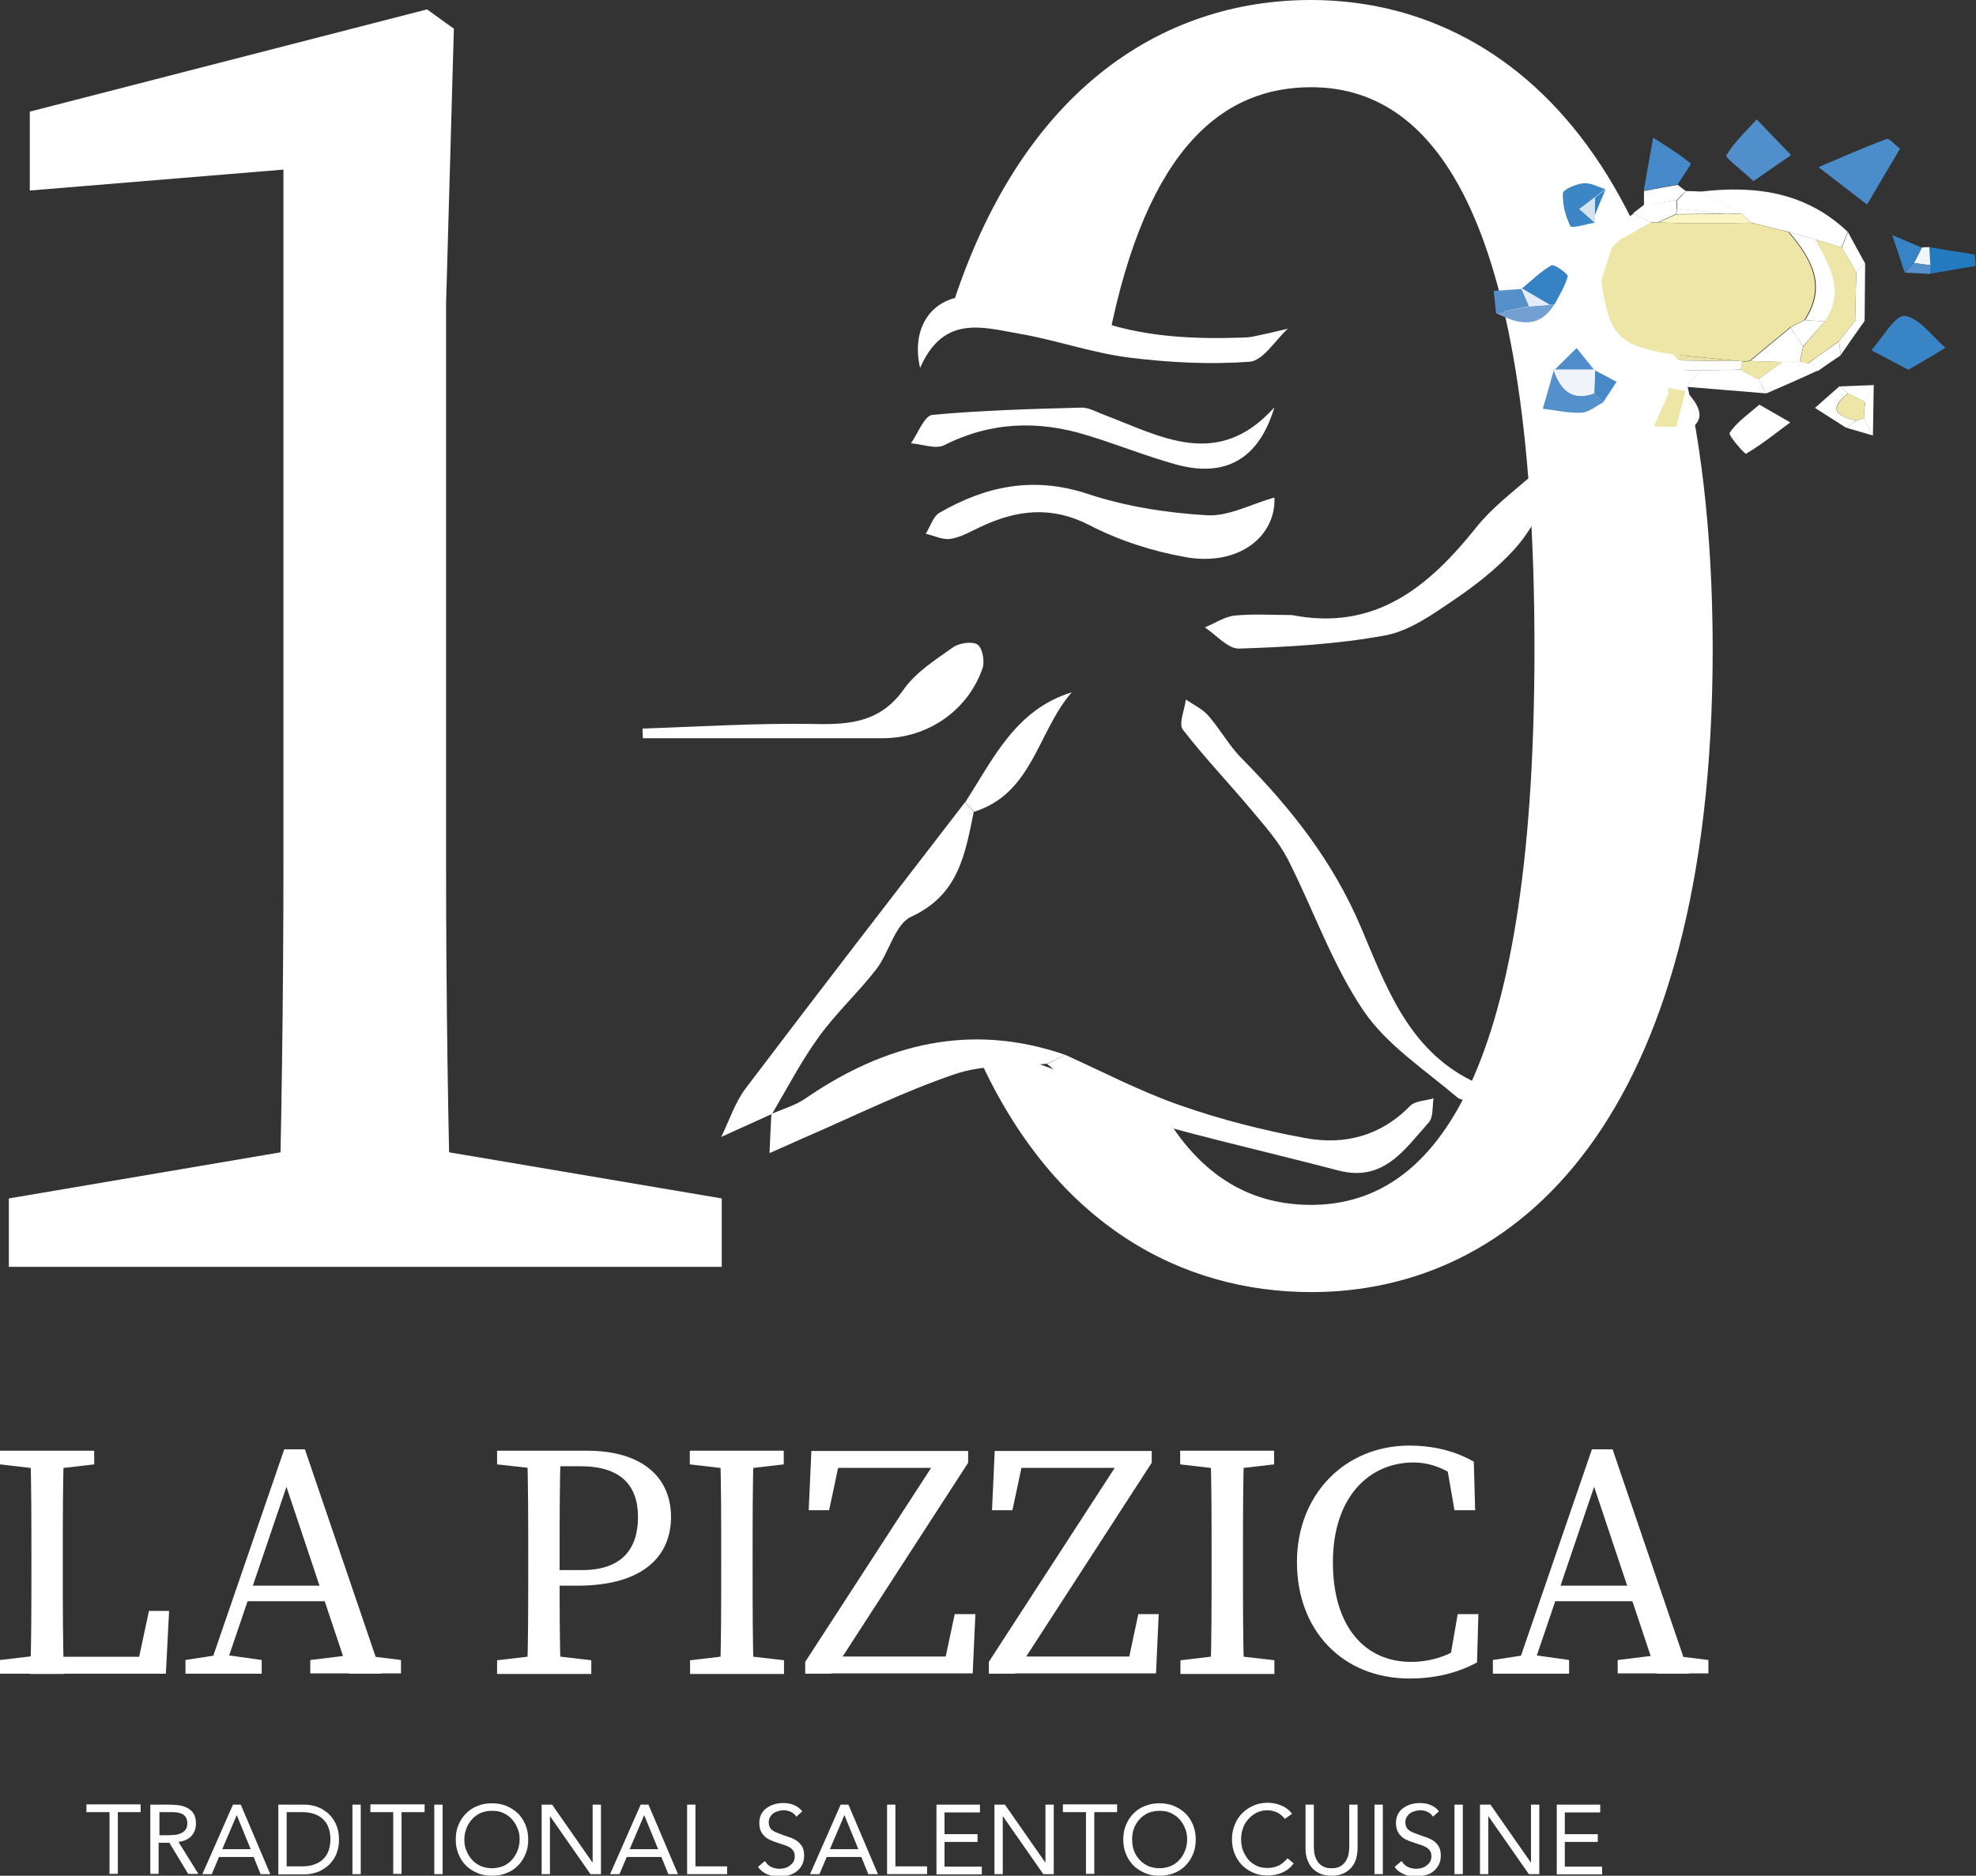 <svg xmlns="http://www.w3.org/2000/svg" xmlns:xlink="http://www.w3.org/1999/xlink" id="Livello_1" x="0px" y="0px" viewBox="0 0 736.2 699" style="enable-background:new 0 0 736.2 699;" xml:space="preserve"><rect x="0" y="0" width="736.2" height="699" fill="#333333" stroke="none"/><style type="text/css">	.st0{fill:#FFFFFF;}	.st1{fill:#4B8CCA;}	.st2{fill:#3884C5;}	.st3{fill:#508FCC;}	.st4{fill:#478AC9;}	.st5{fill:#5390CC;}	.st6{fill:#3583C4;}	.st7{fill:#3C86C6;}	.st8{fill:#5690CB;}	.st9{fill:#237ABE;}	.st10{fill:#3684C5;}	.st11{fill:#EDE6A6;}	.st12{fill:#4E8DCA;}	.st13{fill:#4788C7;}	.st14{fill:#72A0D3;}	.st15{fill:#D4E2F2;}	.st16{fill:#F1F6FB;}	.st17{fill:#3483C5;}	.st18{fill:#FBF5C3;}	.st19{fill:#EBE0A7;}	.st20{fill:#F0F4FA;}	.st21{fill:#E5ECF8;}	.st22{fill:#EAE1A2;}</style><g>	<g>		<path class="st0" d="M0,545.7v-5.1h35.1v5.1l-16.3,1.9h-2.6L0,545.7z M17.5,616.8v6.9H0v-5.1l16.2-1.9H17.5z M11.3,540.7h12.5   c-0.4,12.8-0.4,25.7-0.4,38.5v8.6c0,10.6,0,23.5,0.4,36H11.3c0.4-12.8,0.4-25.7,0.4-38.3v-6.3C11.7,566.1,11.7,553.2,11.3,540.7z    M63,600.3l-1.2,23.4H17.5v-6.3h40l-7,6.3l5-23.4H63z"></path>		<path class="st0" d="M69.1,618.6l12.4-1.9H84l13.5,1.9v5.1H69.1V618.6z M105.9,540.1h7.7l28.5,83.6h-12.1l-24.7-73.9l3-0.4   l-25.2,74.2h-5.9L105.9,540.1z M91.5,590.9H125l2,5.8H89.5L91.5,590.9z M115.7,618.6l15.5-1.9h2.8l15.4,1.9v5h-33.8V618.6z"></path>		<path class="st0" d="M185.2,545.7v-5.1h17.5v6.9h-1.3L185.2,545.7z M204.1,616.8l16.2,1.9v5.1h-35.1v-5.1l16.2-1.9H204.1z    M196.8,579.1c0-12.8,0-25.7-0.4-38.5h12.5c-0.4,12.5-0.4,25.4-0.4,38.5v7.6c0,12.5,0,24.2,0.4,37h-12.5   c0.4-12.5,0.4-25.4,0.4-38.5V579.1z M215.1,590.9h-12.4v-5.8h14.1c15,0,20.9-8,20.9-19.8c0-12-6.7-18.9-21.4-18.9h-13.6v-5.8h15.9   c20.9,0,31.4,10.1,31.4,24.7C250,579.2,240.5,590.9,215.1,590.9z"></path>		<path class="st0" d="M257,545.7v-5.1h35v5.1l-16.3,1.9h-2.5L257,545.7z M275.8,616.8l16.3,1.9v5.1h-35v-5.1l16.2-1.9H275.8z    M268.7,579.1c0-12.8,0-25.7-0.4-38.5h12.5c-0.4,12.5-0.4,25.4-0.4,38.5v6.1c0,12.8,0,25.7,0.4,38.5h-12.5   c0.4-12.5,0.4-25.4,0.4-38.5V579.1z"></path>		<path class="st0" d="M360.7,540.7v4.4l-50.9,78.6H300v-4.4l51-78.6H360.7z M301.3,562.8l1-22.1h53.9v6.3h-49.6l7-6.3l-4.7,22.1   H301.3z M363.4,601.5l-1,22.1h-57.7v-6.3H358l-7,6.3l4.7-22.1H363.4z"></path>		<path class="st0" d="M429.1,540.7v4.4l-50.9,78.6h-9.8v-4.4l51-78.6H429.1z M369.6,562.8l1-22.1h53.9v6.3h-49.6l7-6.3l-4.7,22.1   H369.6z M431.7,601.5l-1,22.1H373v-6.3h53.4l-7,6.3l4.7-22.1H431.7z"></path>		<path class="st0" d="M439.7,545.7v-5.1h35v5.1l-16.3,1.9H456L439.7,545.7z M458.5,616.8l16.3,1.9v5.1h-35v-5.1l16.2-1.9H458.5z    M451.4,579.1c0-12.8,0-25.7-0.4-38.5h12.5c-0.4,12.5-0.4,25.4-0.4,38.5v6.1c0,12.8,0,25.7,0.4,38.5H451   c0.4-12.5,0.4-25.4,0.4-38.5V579.1z"></path>		<path class="st0" d="M547.6,611.4v6.8l-7.7,1.7l3.2-18.4h7.7l-0.5,18c-7.7,4.2-16.3,6-25.1,6c-25,0-42-17.9-42-43.4   c0-25.1,17.8-43.4,41.9-43.4c6.9,0,15.6,1.2,24,6l0.5,18.1h-7.7l-3.2-18.4l7.7,1.7v7.5c-7-6.5-13.8-8.6-19.8-8.6   c-16.5,0-30,12.9-30,37.2c0,24.2,12.1,37.1,29.1,37.1C532.8,619.3,540.6,617.2,547.6,611.4z"></path>		<path class="st0" d="M556.2,618.6l12.4-1.9h2.5l13.5,1.9v5.1h-28.4V618.6z M593.1,540.1h7.7l28.5,83.6h-12.1l-24.7-73.9l3-0.4   l-25.2,74.2h-5.9L593.1,540.1z M578.6,590.9h33.5l2,5.8h-37.5L578.6,590.9z M602.8,618.6l15.5-1.9h2.8l15.4,1.9v5h-33.8V618.6z"></path>	</g>	<g>		<path class="st0" d="M268.9,446.6v25.5H3.3v-25.5l102.5-17.4h60.3L268.9,446.6z M159.1,3.5l10,7.2l-2.9,102.4v208   c0,50,0.7,100.9,2.2,151h-64.9c1.4-50.1,2.1-101,2.1-151V63.2L11.1,71V41.6L159.1,3.5z"></path>		<path class="st0" d="M488.4,0C432.9,0,378.7,33.7,353,119.9c1.6-0.9,3.6-1.5,5.9-1.5c18.6-0.2,36.2,4,54.1,8.4   c14.3-73.2,43.7-94.3,75.5-94.3c43.1,0,83.2,42.1,83.2,209.3c0,165.1-40.1,207.2-83.2,207.2c-21.1,0-41.1-9.3-56.3-36.6   c-3.2,1.8-7.3,2.1-11.4-0.4c-14.5-8.6-29.5-14.5-45.5-19.4c-3.5,0.7-7,1.4-10.4,1.9c28.4,62.2,75.5,87,123.7,87   c75.3,0,149.5-62.8,149.5-239.7C637.9,64.2,563.7,0,488.4,0z"></path>		<g>			<path class="st0" d="M556.3,410.1c-7.4-0.5-11.4,0.5-13.3-1.1c-12.2-10.4-26.4-19.6-35.1-32.5c-11.6-17.2-18.6-37.6-28.1-56.3    c-3.3-6.4-8.3-12.1-13-17.7c-8.6-10.3-17.9-20-26.1-30.6c-1.7-2.2,0.7-7.4,1.1-11.2c2.8,1.9,6.1,3.4,8.3,5.9    c4.5,5.1,7.8,11.3,12.6,16.1c18.2,18.4,33.8,38.1,44.2,62.5c9.3,21.8,17.5,45.7,41.4,57.5C550,403.5,551.2,405.3,556.3,410.1z"></path>			<path class="st0" d="M481.3,229.2c31.2,6.1,51.1-10.6,68.9-32.9c5.6-7,13.1-12.7,19.9-18.6c1.6-1.4,4.4-1.5,6.7-2.2    c0.6,2.3,2.5,5.3,1.6,6.8c-4.2,7.7-8.3,15.9-14.1,22.3c-6.7,7.4-14.8,13.7-23.1,19.3c-7.8,5.3-16.3,11.3-25.2,12.9    c-17.9,3.3-36.2,4.3-54.4,4.9c-4.1,0.1-8.5-5.1-12.7-7.9c3.7-1.5,7.3-4,11.1-4.4C467,228.7,474.2,229.2,481.3,229.2z"></path>			<path class="st0" d="M287.4,415.2c-6.2,2.8-12.5,5.7-18.7,8.5c3-6.1,5.1-12.8,9.1-18.1c27-35.7,54.4-71.1,81.7-106.6    c1.1,1.2,2.2,2.3,3.3,3.5c-3.2,15.7-5.6,31-23.3,39.1c-6.1,2.8-8.2,13.4-13.1,19.7c-6.7,8.6-14.8,16.1-21.2,24.9    c-6.6,9.1-11.8,19.1-17.5,28.8C287.7,415,287.4,415.2,287.4,415.2z"></path>			<path class="st0" d="M396.9,393.1c14.2,6.4,28.1,13.7,42.8,18.8c15.1,5.3,30.8,9.3,46.6,12.2c14.5,2.7,28.1-0.7,39.1-12    c1.9-1.9,5.8-1.9,8.7-2.8c-0.5,3,0,7-1.8,9c-8.9,9.9-16.7,22.3-33.6,17.9c-28.7-7.5-57.6-13.9-85.9-22.6    c-8.5-2.6-15.2-11.3-22.7-17.1C392.4,395.3,394.7,394.2,396.9,393.1z"></path>			<path class="st0" d="M342.8,137.1c-3.4-14.6,3.9-26.2,18-26.8c13.6-0.6,28.5,1.2,40.9,6.5c19.9,8.5,40,9.7,60.8,9    c1.5,0,3-0.1,4.5-0.4c4.3-0.9,8.6-1.9,12.8-2.9c-4.7,4.3-9.2,11.9-14.2,12.3c-15,1.1-30.3,0.3-45.3-1.6    c-13.9-1.8-27.5-6.7-41.4-9C365.9,121.9,351.4,117.4,342.8,137.1z"></path>			<path class="st0" d="M474.8,185.4c0.7,14.2-13,25.8-33.2,22.2c-12.3-2.2-24.7-6.2-35.7-11.9c-14.2-7.3-27.1-5.7-40.5,0.6    c-3.7,1.7-7.3,3.9-11.2,4.5c-2.9,0.5-6.2-1.2-9.3-1.9c1.7-2.6,2.7-6.4,5.1-7.8c17.3-10,35-13.7,55.1-7.1    c14.1,4.7,29.4,7.1,44.3,8C457.5,192.6,466,187.9,474.8,185.4z"></path>			<path class="st0" d="M474.8,151.8c-5.9,19.7-18.6,26.2-36.6,21.3c-11.2-3.1-22-7.5-33.2-10.9c-18.1-5.6-35.8-5.1-53.2,3.7    c-3.2,1.6-8.2-0.4-12.4-0.7c2.6-3.7,5-10.3,8-10.6c18.4-1.7,36.9-2.2,55.4-2.7c2.9-0.1,5.8,1.7,8.6,2.7    C432.5,162.6,453.7,175.3,474.8,151.8z"></path>			<path class="st0" d="M239.4,271.5c21.4-0.7,42.8-2.1,64.1-1.7c13.4,0.3,24.6-0.8,33.2-12.9c4.5-6.4,11.8-11,18.4-15.7    c2.3-1.6,7.2-2.3,9.1-1c1.9,1.4,2.8,6.4,1.8,9c-5.5,15.7-20.5,25.9-37.1,25.9c-29.8,0-59.6,0-89.4,0    C239.5,273.9,239.4,272.7,239.4,271.5z"></path>			<path class="st0" d="M396.9,393.1c-2.3,1.1-4.5,2.2-6.8,3.3c-11.5,1.1-23.7,0.2-34.4,3.9c-19.4,6.6-37.8,15.8-56.6,23.9    c-4.1,1.8-8.2,3.7-12.4,5.5c0.2-4.8,0.4-9.7,0.7-14.5c0,0,0.3-0.2,0.3-0.2c4.1-1.8,8.7-3.1,12.3-5.6    C329.8,388.9,361.7,380.9,396.9,393.1z"></path>			<path class="st0" d="M362.9,302.5c-1.1-1.2-2.2-2.3-3.3-3.5c10.5-16.3,18.8-34.6,39.7-41C386.6,272.5,384.8,295.7,362.9,302.5z"></path>			<path class="st0" d="M633.7,71.4c20.3-2.4,39.2,0.2,54.7,15c-0.8,1.9-1.5,3.9-2.3,5.8c-3.3-1-6.7-2-10-3    c-3.2-0.9-6.5-1.9-9.7-2.8c-4.7-1.1-9.4-2.3-14-3.4c-1.2-1.1-2.3-2.3-3.5-3.4C643.8,76.8,638.8,74.1,633.7,71.4z"></path>			<path class="st1" d="M707.9,55.4c-4.5,7.6-8.4,14.2-12.3,20.8c-6-4.6-12.1-9.3-18.1-13.9c8.4-3.6,16.8-7.3,25.4-10.5    C703.8,51.4,705.9,53.9,707.9,55.4z"></path>			<path class="st2" d="M711,137.8c-5.5-2.9-9.7-5.1-13.8-7.3c4.2-4.6,8.9-13.2,12.4-12.8c5.5,0.7,10.2,7.6,15.2,11.9    C720.5,132.3,716.1,134.8,711,137.8z"></path>			<path class="st3" d="M653.3,67.5c-4.3-4-10.6-8.8-10.1-9.6c2.9-5,7.4-9,11.3-13.4c4.3,4.4,8.5,8.9,12.8,13.3    C663.2,60.6,659.1,63.5,653.3,67.5z"></path>			<path class="st0" d="M609.2,138.5c-18.9-10.8-23.3-22.9-15.8-43.6c0.6,0,1.1,0.1,1.6,0.4c0.6,3,1.2,6,1.7,8.9    c3.2,21.2,6.4,24.6,26.8,27.9c0.7,0.7,1.3,1.4,1.8,2.2c-2.2,1.1-4.4,2.2-6.7,3.4C615.5,138,612.3,138.3,609.2,138.5z"></path>			<path class="st4" d="M612.4,71.1c1.2-6.6,2.3-13.2,3.5-19.8c4.8,3.1,9.6,6,14,9.6c0.3,0.3-3.2,5.1-4.9,7.9    C620.7,69.6,616.6,70.3,612.4,71.1z"></path>			<path class="st0" d="M655.5,150.8c5.4,3.1,8.5,4.9,11.5,6.6c-5.4,4-10.7,8.3-16.5,11.7c-0.4,0.2-6.7-6.9-6.1-7.8    C647.1,157.3,651.3,154.4,655.5,150.8z"></path>			<path class="st5" d="M597.2,150c-2.7,1.4-5.3,3.7-8,3.8c-4.8,0.2-9.6-0.9-14.4-1.5c1.4-4.8,2.8-9.6,4.1-14.4c0,0-0.1-0.2-0.1-0.2    c2.5,7.3,6.6,11.9,15.2,8.8C595.1,147.7,596.2,148.9,597.2,150z"></path>			<path class="st0" d="M658.1,146.6c-10.1-0.8-20.3-1.7-30.4-2.5c2-2,4-4.1,6-6.1c5-0.1,9.9-0.2,14.9-0.2c2.2,1.2,4.4,2.4,6.6,3.6    C656.1,143.1,657.1,144.9,658.1,146.6z"></path>			<path class="st6" d="M566.8,107.7c3.7-3,7.1-6.5,11.2-8.8c1.1-0.6,6.3,3.2,6.1,4.1c-1,3.7-3.2,7.1-5,10.6c-0.6-0.3-1.1-0.4-1.7,0    c-3.5-2.1-7.1-4.1-10.6-6.2L566.8,107.7z"></path>			<path class="st7" d="M594.2,83c-3.2,0.5-8.6,2.2-9.1,1.3c-1.9-3.7-3-8.2-2.8-12.3c0.1-1.4,4.8-3.4,7.6-3.7    c2.7-0.3,5.5,1.4,8.2,2.2c-1.3,1-2.6,2-3.9,3c-1.9,1.5-3.8,2.9-5.8,4.4C590.4,79.6,592.3,81.3,594.2,83z"></path>			<path class="st0" d="M687.8,159.4c-3.9-2.5-7.7-4.9-11.6-7.4c3.1-2.7,6.1-5.4,9.2-8.1c1,0.9,2.1,1.8,3.1,2.7    c-7.6,5.9-4.1,8.5,3,10.1C690.3,157.7,689.1,158.6,687.8,159.4z"></path>			<path class="st0" d="M694.9,98.2c-0.1,7.1-0.1,14.3-0.2,21.4c-1.2,0-2.4-0.1-3.5-0.1c0.1-6,0.3-12,0.4-18.1    C692.6,100.4,693.7,99.3,694.9,98.2z"></path>			<path class="st0" d="M633.8,138c-2,2-4,4.1-6,6.1c-0.1,0.6,0,1.2,0.3,1.8c-2.2-0.4-4.4-0.8-6.5-1.3c-4.1-2-8.2-4.1-12.3-6.1    c3.2-0.3,6.3-0.5,9.5-0.8C623.8,137.8,628.8,137.9,633.8,138z"></path>			<path class="st8" d="M557.4,116.7c-0.3-2.8-0.6-5.5-0.9-8.3c3.4-0.2,6.9-0.5,10.3-0.7c0,0-0.1-0.4-0.1-0.4c1,2.3,2,4.6,3,6.8    C565.6,115,561.5,115.8,557.4,116.7z"></path>			<path class="st9" d="M718.7,92.1c5.7,0.9,11.4,1.9,17.1,2.8c0.1,1.4,0.2,2.8,0.3,4.2c-5.7,1-11.4,1.9-17.1,2.9    c0-1.1,0.1-2.1,0.1-3.2C719,96.6,718.9,94.4,718.7,92.1z"></path>			<path class="st10" d="M709.6,101.5c-1.5-4.6-3.1-9.3-4.6-13.9c3.7,1.6,7.4,3.1,11,4.7c-1,1.9-2,3.8-3,5.8    C711.9,99.2,710.8,100.3,709.6,101.5z"></path>			<path class="st0" d="M658.1,146.6c-1-1.8-2-3.5-3-5.3c3-2.2,5.9-4.3,8.9-6.5c2.2-0.1,4.4-0.1,6.6-0.2c1,0.2,1.9,0.5,2.8,0.8    c1.3,0.9,2.5,1.8,3.8,2.7C670.8,141.1,664.5,143.8,658.1,146.6z"></path>			<path class="st0" d="M633.9,71.4c5.1,2.7,10.1,5.4,15.2,8.2c-1.9,0-3.9,0-5.8,0.1c-6.1-0.6-12.2-1.3-18.4-1.9c0-1.1,0-2.1,0-3.2    c1.1-1.1,2.2-2.2,3.2-3.4C630,71.2,631.9,71.3,633.9,71.4z"></path>			<path class="st0" d="M628,145.6c6.9,7.1,8,13-3.5,16.2c0-0.9,0-1.8,0-2.7C625.7,154.7,626.9,150.1,628,145.6z"></path>			<path class="st11" d="M628,145.6c-1.1,4.5-2.3,9-3.4,13.5c-2.8-0.1-5.7-0.1-8.5-0.2c1.9-4.2,3.7-8.3,5.6-12.5    c-0.1-0.6-0.2-1.2-0.2-1.9c2.2,0.4,4.4,0.8,6.5,1.3C628,145.9,628,145.6,628,145.6z"></path>			<path class="st0" d="M616.1,159c2.8,0.1,5.7,0.1,8.5,0.2c-0.1,0.9-0.1,1.8,0,2.7c-4.6,0.6-9.1,1.3-13.7,1.9    c0.5-3.6,1-7.2,1.5-10.8C613.6,154.9,614.8,157,616.1,159z"></path>			<path class="st12" d="M579,138c2.8-2.8,5.6-5.5,8.4-8.3c2.2,2.7,4.4,5.5,6.6,8.2c0,0,0.2-0.2,0.2-0.2c-5.1,0-10.3,0-15.4,0    L579,138z"></path>			<path class="st0" d="M624.7,74.5c0,1.1,0,2.1,0,3.2c0,0.7-0.1,1.4-0.3,2.1c-2.2,1-4.5,2-6.7,3c-0.9,0-1.8,0-2.6,0.1    c-2.2-1.1-4.5-2.2-6.7-3.4c1.3-1,2.7-2.1,4-3.1C616.5,75.8,620.6,75.2,624.7,74.5z"></path>			<path class="st13" d="M597.2,150c-1.1-1.2-2.2-2.3-3.3-3.5c0.1-2.9,0.2-5.9,0.3-8.8c0,0-0.2,0.2-0.2,0.2c2.8,1.5,5.5,2.9,8.3,4.4    C600.6,144.9,598.9,147.5,597.2,150z"></path>			<path class="st0" d="M608.6,79.6c2.2,1.1,4.5,2.2,6.7,3.4c-3.9,2.1-7.8,4.3-11.7,6.4c-1.2-1.2-2.3-2.3-3.5-3.5    C602.9,83.9,605.7,81.7,608.6,79.6z"></path>			<path class="st14" d="M557.4,116.7c4.1-0.8,8.2-1.7,12.3-2.5c2.5-0.2,5.1-0.4,7.6-0.6c0.6-0.3,1.1-0.3,1.7,0    C573,123,565.3,120.6,557.4,116.7z"></path>			<path class="st0" d="M677.2,138.3c-1.3-0.9-2.5-1.8-3.8-2.7c3.9-2.8,7.8-5.6,11.8-8.4c0.2,1.7,0.4,3.4,0.6,5.2    C682.9,134.3,680.1,136.3,677.2,138.3z"></path>			<path class="st0" d="M685.8,132.3c-0.2-1.7-0.4-3.4-0.6-5.2c2-2.5,4-5.1,6-7.6c1.2,0,2.4,0.1,3.5,0.1    C691.7,123.8,688.7,128.1,685.8,132.3z"></path>			<path class="st0" d="M688.6,146.7c-1-0.9-2.1-1.8-3.1-2.7c4.2-0.2,8.4-0.3,12.7-0.5c-1.1,2.2-2.2,4.4-3.2,6.5    C692.8,148.8,690.7,147.7,688.6,146.7z"></path>			<path class="st0" d="M694.9,149.9c1.1-2.2,2.2-4.4,3.2-6.5c-0.1,6.3-0.2,12.6-0.3,19c-1.1-2.1-2.3-4.3-3.4-6.4    C694.5,153.9,694.7,151.9,694.9,149.9z"></path>			<path class="st0" d="M694.9,98.2c-1.1,1.1-2.2,2.2-3.3,3.3c-1.8-3.1-3.6-6.2-5.4-9.2c0.8-1.9,1.5-3.9,2.3-5.8    C690.6,90.3,692.7,94.3,694.9,98.2z"></path>			<path class="st0" d="M624.8,74.5c-4.1,0.7-8.2,1.4-12.3,2.1c0-1.8,0-3.6,0-5.4c4.2-0.8,8.4-1.6,12.6-2.3c1,0.8,2,1.6,3,2.3    C627,72.2,625.9,73.3,624.8,74.5z"></path>			<path class="st15" d="M594.2,83c-1.9-1.7-3.8-3.4-5.7-5.1c1.9-1.5,3.8-2.9,5.8-4.4c0,2.2-0.1,4.4-0.1,6.6    C594.3,81.1,594.3,82.1,594.2,83z"></path>			<path class="st0" d="M599.9,86c1.2,1.2,2.3,2.3,3.5,3.5c-1,1-2,1.9-2.9,2.9c-1.9,1-3.7,2-5.6,3c-0.5-0.3-1-0.4-1.6-0.4    C595.5,91.9,597.7,88.9,599.9,86z"></path>			<path class="st0" d="M616.1,159c-1.2-2-2.5-4-3.7-6c3.1-2.1,6.2-4.3,9.3-6.4C619.8,150.7,617.9,154.8,616.1,159z"></path>			<path class="st16" d="M713.1,98c1-1.9,2-3.8,3-5.8c0.9-0.1,1.8-0.1,2.7-0.1c0.1,2.2,0.3,4.5,0.4,6.7    C717.1,98.6,715.1,98.3,713.1,98z"></path>			<path class="st0" d="M694.4,155.9c1.1,2.1,2.3,4.3,3.4,6.4c-3.3-1-6.6-1.9-9.9-2.9c1.2-0.9,2.5-1.8,3.7-2.7    C692.5,156.5,693.4,156.2,694.4,155.9z"></path>			<path class="st8" d="M713.1,98c2,0.3,4,0.6,6.1,0.9c0,1.1-0.1,2.1-0.1,3.2c-3.1-0.2-6.3-0.4-9.4-0.5    C710.8,100.3,711.9,99.2,713.1,98z"></path>			<path class="st17" d="M594.2,80.2c0-2.2,0.1-4.4,0.1-6.6c1.3-1,2.6-2,3.9-3C596.8,73.7,595.5,76.9,594.2,80.2z"></path>			<path class="st11" d="M600.5,92.3c1-1,2-1.9,2.9-2.9c3.9-2.1,7.8-4.3,11.7-6.4c0.9-0.1,1.7-0.2,2.6-0.1c3.3,0.1,6.6,0.2,9.9,0.3    c5,0,10.1,0,15.1,0c3.2-0.1,6.3-0.1,9.5-0.2c4.7,1.1,9.4,2.3,14,3.4c8.4,9.8,14.4,20,6,32.9c-1.8,0.9-3.5,1.8-5.3,2.7    c-5,4.1-10,8.3-15,12.4c-1,0.2-2,0.3-3,0.3l-0.2-0.1c-8.5-0.8-16.9-1.7-25.4-2.5c-20.4-3.3-23.7-6.7-26.8-27.9    C597.9,100.3,599.2,96.3,600.5,92.3z"></path>			<path class="st11" d="M686.2,92.2c1.8,3.1,3.6,6.2,5.4,9.2c-0.1,6-0.3,12-0.4,18.1c-2,2.5-4,5.1-6,7.6c-3.9,2.8-7.8,5.6-11.8,8.4    c-0.9-0.4-1.9-0.6-2.8-0.8c0.4-1.9,0.9-3.8,1.3-5.7c2.6-3.1,5.3-6.1,7.9-9.2c7.7-11.2,1.8-20.9-3.6-30.6    C679.5,90.2,682.8,91.2,686.2,92.2z"></path>			<path class="st0" d="M676.3,89.2c5.4,9.7,11.3,19.3,3.6,30.6c-2.5-0.2-4.9-0.3-7.4-0.5c8.4-12.8,2.4-23.1-6-32.9    C669.8,87.4,673,88.3,676.3,89.2z"></path>			<path class="st18" d="M627.7,83.2c-3.3-0.1-6.6-0.2-9.9-0.3c2.2-1,4.5-2,6.7-3c6.2-0.1,12.4-0.1,18.6-0.2c1.9,0,3.9,0,5.8-0.1    c1.2,1.1,2.3,2.3,3.5,3.4c-3.2,0.1-6.3,0.1-9.5,0.2C637.8,83.2,632.7,83.2,627.7,83.2z"></path>			<path class="st0" d="M633.7,138c-5-0.1-10-0.2-15.1-0.3c2.2-1.1,4.4-2.2,6.7-3.4c7.9,0.1,15.7,0.2,23.6,0.3c0,0,0.2,0.1,0.2,0.1    c-0.2,1-0.3,2-0.5,3C643.6,137.9,638.6,137.9,633.7,138z"></path>			<path class="st19" d="M648.8,134.6c-7.9-0.1-15.7-0.2-23.6-0.3c-0.5-0.8-1.1-1.6-1.8-2.2C631.9,133,640.4,133.8,648.8,134.6z"></path>			<path class="st0" d="M600.5,92.3c-1.3,4-2.6,8-3.8,12c-0.6-3-1.2-6-1.7-8.9C596.8,94.3,598.6,93.3,600.5,92.3z"></path>			<path class="st20" d="M594.3,137.8c-0.1,2.9-0.2,5.9-0.3,8.8c-8.5,3.1-12.6-1.5-15.2-8.8C584,137.8,589.1,137.8,594.3,137.8z"></path>			<path class="st11" d="M648.5,137.8c0.2-1,0.3-2,0.5-3c1,0,2-0.1,3-0.3c4,0.1,7.9,0.3,11.9,0.4c-3,2.2-5.9,4.3-8.9,6.5    C652.9,140.2,650.7,139,648.5,137.8z"></path>			<path class="st21" d="M577.3,113.5c-2.5,0.2-5.1,0.4-7.6,0.6c-1-2.3-2-4.6-3-6.8C570.2,109.4,573.8,111.5,577.3,113.5z"></path>			<path class="st11" d="M694.4,155.9c-0.9,0.3-1.9,0.6-2.8,0.8c-7.1-1.5-10.6-4.2-3-10.1c2.1,1.1,4.2,2.2,6.3,3.3    C694.7,151.9,694.5,153.9,694.4,155.9z"></path>			<path class="st0" d="M664,134.9c-4-0.1-7.9-0.3-11.9-0.4c5-4.1,10-8.3,15-12.4c1.6,2.3,3.2,4.6,4.7,7c-0.4,1.9-0.9,3.8-1.3,5.7    C668.3,134.8,666.2,134.8,664,134.9z"></path>			<path class="st0" d="M643.1,79.6c-6.2,0.1-12.4,0.1-18.6,0.2c0.2-0.7,0.3-1.4,0.3-2.1C630.8,78.3,637,79,643.1,79.6z"></path>			<path class="st0" d="M671.8,129c-1.6-2.3-3.2-4.6-4.7-7c1.8-0.9,3.5-1.8,5.3-2.7c2.5,0.2,4.9,0.3,7.4,0.5    C677.1,122.9,674.5,125.9,671.8,129z"></path>			<path class="st22" d="M627.7,83.2c5,0,10.1,0,15.1,0C637.8,83.2,632.7,83.2,627.7,83.2z"></path>		</g>	</g>	<g>		<path class="st0" d="M52.5,675.3h-8.6v23h-3.1v-23h-8.6v-2.9h20.2V675.3z"></path>		<path class="st0" d="M56.1,672.5h6.6c1.2,0,2.5,0.1,3.7,0.2c1.2,0.1,2.3,0.5,3.3,1c1,0.5,1.8,1.2,2.4,2.1s0.9,2.2,0.9,3.8   c0,1.9-0.6,3.4-1.7,4.6c-1.1,1.2-2.7,1.9-4.8,2.2l7.4,11.9h-3.8l-7-11.6h-4v11.6h-3.1V672.5z M59.2,683.9h2.7c0.9,0,1.7,0,2.7-0.1   c0.9,0,1.8-0.2,2.5-0.5c0.8-0.3,1.4-0.7,1.9-1.3c0.5-0.6,0.8-1.4,0.8-2.5c0-0.9-0.2-1.7-0.5-2.2c-0.4-0.6-0.8-1-1.4-1.3   c-0.6-0.3-1.3-0.5-2-0.6c-0.7-0.1-1.5-0.1-2.2-0.1h-4.3V683.9z"></path>		<path class="st0" d="M86.8,672.5h2.9l11,25.9h-3.6l-2.6-6.4H81.6l-2.7,6.4h-3.5L86.8,672.5z M88.2,676.4L88.2,676.4l-5.4,12.7   h10.6L88.2,676.4z"></path>		<path class="st0" d="M103.7,672.5h9.9c0.9,0,1.8,0.1,2.7,0.3c1,0.2,1.9,0.5,2.8,0.9c0.9,0.4,1.8,1,2.7,1.7   c0.9,0.7,1.6,1.5,2.3,2.5c0.7,1,1.2,2.1,1.6,3.3c0.4,1.3,0.6,2.7,0.6,4.3s-0.2,3-0.6,4.3c-0.4,1.3-0.9,2.4-1.6,3.3   c-0.7,1-1.4,1.8-2.3,2.5c-0.9,0.7-1.8,1.2-2.7,1.7c-0.9,0.4-1.9,0.7-2.8,0.9c-1,0.2-1.9,0.3-2.7,0.3h-9.9V672.5z M106.8,695.5h5.9   c1.5,0,2.9-0.2,4.1-0.6s2.4-1,3.3-1.8c0.9-0.8,1.7-1.9,2.2-3.1c0.5-1.3,0.8-2.8,0.8-4.6c0-1.8-0.3-3.3-0.8-4.6   c-0.5-1.3-1.3-2.3-2.2-3.1c-0.9-0.8-2-1.4-3.3-1.8c-1.3-0.4-2.6-0.6-4.1-0.6h-5.9V695.5z"></path>		<path class="st0" d="M131.3,672.5h3.1v25.9h-3.1V672.5z"></path>		<path class="st0" d="M158.2,675.3h-8.6v23h-3.1v-23H138v-2.9h20.2V675.3z"></path>		<path class="st0" d="M161.8,672.5h3.1v25.9h-3.1V672.5z"></path>		<path class="st0" d="M183.3,699c-2,0-3.8-0.3-5.4-1c-1.6-0.7-3.1-1.6-4.3-2.8s-2.1-2.6-2.8-4.3c-0.7-1.7-1-3.5-1-5.4   c0-2,0.3-3.8,1-5.4c0.7-1.7,1.6-3.1,2.8-4.3s2.6-2.2,4.3-2.8c1.6-0.7,3.5-1,5.4-1s3.8,0.3,5.4,1c1.6,0.7,3.1,1.6,4.3,2.8   s2.1,2.6,2.8,4.3c0.7,1.7,1,3.5,1,5.4c0,2-0.3,3.8-1,5.4c-0.7,1.7-1.6,3.1-2.8,4.3s-2.6,2.2-4.3,2.8   C187.1,698.7,185.3,699,183.3,699z M183.3,696.2c1.5,0,2.9-0.3,4.2-0.8c1.3-0.6,2.3-1.3,3.2-2.3c0.9-1,1.6-2.1,2.1-3.4   c0.5-1.3,0.8-2.7,0.8-4.2s-0.2-2.9-0.8-4.2c-0.5-1.3-1.2-2.4-2.1-3.4c-0.9-1-2-1.7-3.2-2.3c-1.3-0.6-2.6-0.8-4.2-0.8   s-2.9,0.3-4.2,0.8c-1.3,0.6-2.3,1.3-3.2,2.3c-0.9,1-1.6,2.1-2.1,3.4c-0.5,1.3-0.8,2.7-0.8,4.2s0.2,2.9,0.8,4.2   c0.5,1.3,1.2,2.4,2.1,3.4c0.9,1,2,1.7,3.2,2.3C180.4,695.9,181.8,696.2,183.3,696.2z"></path>		<path class="st0" d="M201.8,672.5h3.9l15,21.5h0.1v-21.5h3.1v25.9h-3.9l-15-21.5h-0.1v21.5h-3.1V672.5z"></path>		<path class="st0" d="M238.7,672.5h2.9l11,25.9H249l-2.6-6.4h-12.9l-2.7,6.4h-3.5L238.7,672.5z M240,676.4L240,676.4l-5.4,12.7   h10.6L240,676.4z"></path>		<path class="st0" d="M256,672.5h3.1v23h11.8v2.9H256V672.5z"></path>		<path class="st0" d="M296.7,677c-0.5-0.8-1.2-1.4-2-1.8c-0.9-0.4-1.7-0.6-2.7-0.6c-0.7,0-1.4,0.1-2,0.3c-0.7,0.2-1.2,0.4-1.8,0.8   c-0.5,0.3-0.9,0.8-1.3,1.4c-0.3,0.6-0.5,1.2-0.5,2c0,0.6,0.1,1.1,0.3,1.6s0.5,0.9,0.9,1.2c0.4,0.4,1,0.7,1.7,1   c0.7,0.3,1.6,0.6,2.6,1c1,0.3,2,0.7,2.9,1c0.9,0.4,1.8,0.8,2.5,1.4c0.7,0.6,1.3,1.3,1.7,2.1c0.4,0.8,0.6,1.9,0.6,3.2   c0,1.3-0.3,2.4-0.8,3.4c-0.5,1-1.2,1.7-2,2.4c-0.8,0.6-1.8,1.1-2.9,1.4c-1.1,0.3-2.2,0.5-3.4,0.5c-0.8,0-1.5-0.1-2.3-0.2   s-1.5-0.3-2.2-0.6c-0.7-0.3-1.3-0.6-2-1.1c-0.6-0.5-1.1-1-1.6-1.7l2.6-2.2c0.6,1,1.3,1.7,2.3,2.2c1,0.5,2.1,0.7,3.2,0.7   c0.7,0,1.3-0.1,2-0.3c0.7-0.2,1.3-0.5,1.8-0.9c0.5-0.4,1-0.8,1.3-1.4s0.5-1.2,0.5-1.9c0-0.8-0.1-1.5-0.4-2   c-0.3-0.5-0.7-0.9-1.2-1.3c-0.6-0.4-1.3-0.7-2.1-1c-0.9-0.3-1.9-0.6-3-1c-0.9-0.3-1.8-0.6-2.6-1c-0.8-0.4-1.5-0.8-2-1.4   c-0.6-0.5-1-1.2-1.4-2c-0.3-0.8-0.5-1.7-0.5-2.8c0-1.2,0.2-2.3,0.7-3.3c0.5-0.9,1.1-1.7,2-2.3c0.8-0.6,1.8-1.1,2.8-1.4   c1-0.3,2.1-0.5,3.3-0.5c1.5,0,2.8,0.2,4,0.7c1.2,0.5,2.3,1.2,3.2,2.4L296.7,677z"></path>		<path class="st0" d="M313.2,672.5h2.9l11,25.9h-3.6l-2.6-6.4h-12.9l-2.7,6.4h-3.5L313.2,672.5z M314.6,676.4L314.6,676.4   l-5.4,12.7h10.6L314.6,676.4z"></path>		<path class="st0" d="M330.5,672.5h3.1v23h11.8v2.9h-14.9V672.5z"></path>		<path class="st0" d="M348.8,672.5h16.3v2.9h-13.2v8.1h12.3v2.9h-12.3v9.2h13.9v2.9h-16.9V672.5z"></path>		<path class="st0" d="M370.5,672.5h3.9l15,21.5h0.1v-21.5h3.1v25.9h-3.9l-15-21.5h-0.1v21.5h-3.1V672.5z"></path>		<path class="st0" d="M416.3,675.3h-8.6v23h-3.1v-23h-8.6v-2.9h20.2V675.3z"></path>		<path class="st0" d="M432,699c-2,0-3.8-0.3-5.4-1c-1.6-0.7-3.1-1.6-4.3-2.8c-1.2-1.2-2.1-2.6-2.8-4.3c-0.7-1.7-1-3.5-1-5.4   c0-2,0.3-3.8,1-5.4c0.7-1.7,1.6-3.1,2.8-4.3c1.2-1.2,2.6-2.2,4.3-2.8c1.6-0.7,3.5-1,5.4-1c2,0,3.8,0.3,5.4,1   c1.6,0.7,3.1,1.6,4.3,2.8s2.1,2.6,2.8,4.3c0.7,1.7,1,3.5,1,5.4c0,2-0.3,3.8-1,5.4c-0.7,1.7-1.6,3.1-2.8,4.3s-2.6,2.2-4.3,2.8   C435.8,698.7,433.9,699,432,699z M432,696.2c1.5,0,2.9-0.3,4.2-0.8c1.3-0.6,2.3-1.3,3.2-2.3c0.9-1,1.6-2.1,2.1-3.4   c0.5-1.3,0.8-2.7,0.8-4.2s-0.2-2.9-0.8-4.2c-0.5-1.3-1.2-2.4-2.1-3.4c-0.9-1-2-1.7-3.2-2.3c-1.3-0.6-2.6-0.8-4.2-0.8   s-2.9,0.3-4.2,0.8c-1.3,0.6-2.3,1.3-3.2,2.3c-0.9,1-1.6,2.1-2.1,3.4c-0.5,1.3-0.7,2.7-0.7,4.2s0.2,2.9,0.7,4.2   c0.5,1.3,1.2,2.4,2.1,3.4c0.9,1,2,1.7,3.2,2.3C429.1,695.9,430.5,696.2,432,696.2z"></path>		<path class="st0" d="M478.7,677.8c-0.8-1-1.7-1.8-2.9-2.4c-1.1-0.5-2.3-0.8-3.6-0.8c-1.4,0-2.8,0.3-4,0.9   c-1.2,0.6-2.2,1.4-3.1,2.4c-0.9,1-1.6,2.1-2,3.4c-0.5,1.3-0.7,2.7-0.7,4.1c0,1.5,0.2,2.9,0.7,4.2c0.5,1.3,1.2,2.4,2,3.4   c0.9,1,1.9,1.7,3.1,2.3s2.5,0.8,4,0.8c1.6,0,3-0.3,4.2-0.9s2.3-1.5,3.3-2.7l2.3,1.9c-1.2,1.6-2.6,2.7-4.2,3.4s-3.5,1.1-5.6,1.1   c-1.9,0-3.6-0.3-5.2-1c-1.6-0.7-3-1.6-4.2-2.8s-2.1-2.6-2.8-4.3c-0.7-1.7-1-3.5-1-5.4c0-1.9,0.3-3.7,1-5.3   c0.6-1.7,1.6-3.1,2.7-4.3c1.2-1.2,2.6-2.2,4.2-2.9c1.6-0.7,3.4-1.1,5.3-1.1c1.8,0,3.4,0.3,5.1,1c1.6,0.6,3,1.7,4.1,3.1   L478.7,677.8z"></path>		<path class="st0" d="M505.8,688.5c0,1.4-0.2,2.8-0.5,4c-0.4,1.3-0.9,2.4-1.7,3.3c-0.8,1-1.8,1.7-3,2.3s-2.8,0.9-4.5,0.9   c-1.8,0-3.3-0.3-4.5-0.9c-1.2-0.6-2.2-1.3-3-2.3c-0.8-1-1.3-2.1-1.7-3.3c-0.4-1.3-0.5-2.6-0.5-4v-16h3.1v15.6c0,1,0.1,2.1,0.3,3   c0.2,1,0.6,1.8,1.1,2.6c0.5,0.8,1.2,1.4,2,1.8c0.9,0.5,1.9,0.7,3.2,0.7s2.4-0.2,3.2-0.7c0.9-0.5,1.5-1.1,2-1.8   c0.5-0.8,0.9-1.6,1.1-2.6c0.2-1,0.3-2,0.3-3v-15.6h3.1V688.5z"></path>		<path class="st0" d="M512.1,672.5h3.1v25.9h-3.1V672.5z"></path>		<path class="st0" d="M533.9,677c-0.5-0.8-1.2-1.4-2-1.8c-0.9-0.4-1.7-0.6-2.7-0.6c-0.7,0-1.4,0.1-2,0.3c-0.7,0.2-1.2,0.4-1.8,0.8   c-0.5,0.3-0.9,0.8-1.3,1.4c-0.3,0.6-0.5,1.2-0.5,2c0,0.6,0.1,1.1,0.3,1.6c0.2,0.5,0.5,0.9,0.9,1.2c0.4,0.4,1,0.7,1.7,1   c0.7,0.3,1.6,0.6,2.6,1c1,0.3,2,0.7,2.9,1c0.9,0.4,1.8,0.8,2.5,1.4c0.7,0.6,1.3,1.3,1.7,2.1c0.4,0.8,0.6,1.9,0.6,3.2   c0,1.3-0.3,2.4-0.8,3.4c-0.5,1-1.2,1.7-2,2.4s-1.8,1.1-2.9,1.4c-1.1,0.3-2.2,0.5-3.4,0.5c-0.8,0-1.5-0.1-2.3-0.2s-1.5-0.3-2.2-0.6   c-0.7-0.3-1.3-0.6-2-1.1s-1.1-1-1.6-1.7l2.6-2.2c0.6,1,1.3,1.7,2.3,2.2c1,0.5,2.1,0.7,3.2,0.7c0.7,0,1.3-0.1,2-0.3   c0.7-0.2,1.3-0.5,1.8-0.9c0.5-0.4,1-0.8,1.3-1.4c0.3-0.6,0.5-1.2,0.5-1.9c0-0.8-0.1-1.5-0.4-2c-0.3-0.5-0.7-0.9-1.2-1.3   c-0.6-0.4-1.3-0.7-2.1-1c-0.9-0.3-1.9-0.6-3-1c-0.9-0.3-1.8-0.6-2.6-1c-0.8-0.4-1.5-0.8-2-1.4c-0.6-0.5-1-1.2-1.4-2   c-0.3-0.8-0.5-1.7-0.5-2.8c0-1.2,0.2-2.3,0.7-3.3c0.5-0.9,1.1-1.7,2-2.3c0.8-0.6,1.8-1.1,2.8-1.4c1-0.3,2.1-0.5,3.3-0.5   c1.5,0,2.8,0.2,4,0.7s2.3,1.2,3.2,2.4L533.9,677z"></path>		<path class="st0" d="M541.9,672.5h3.1v25.9h-3.1V672.5z"></path>		<path class="st0" d="M551.4,672.5h3.9l15,21.5h0.1v-21.5h3.1v25.9h-3.9l-15-21.5h-0.1v21.5h-3.1V672.5z"></path>		<path class="st0" d="M579.9,672.5h16.3v2.9H583v8.1h12.3v2.9H583v9.2h13.9v2.9h-16.9V672.5z"></path>	</g></g></svg>